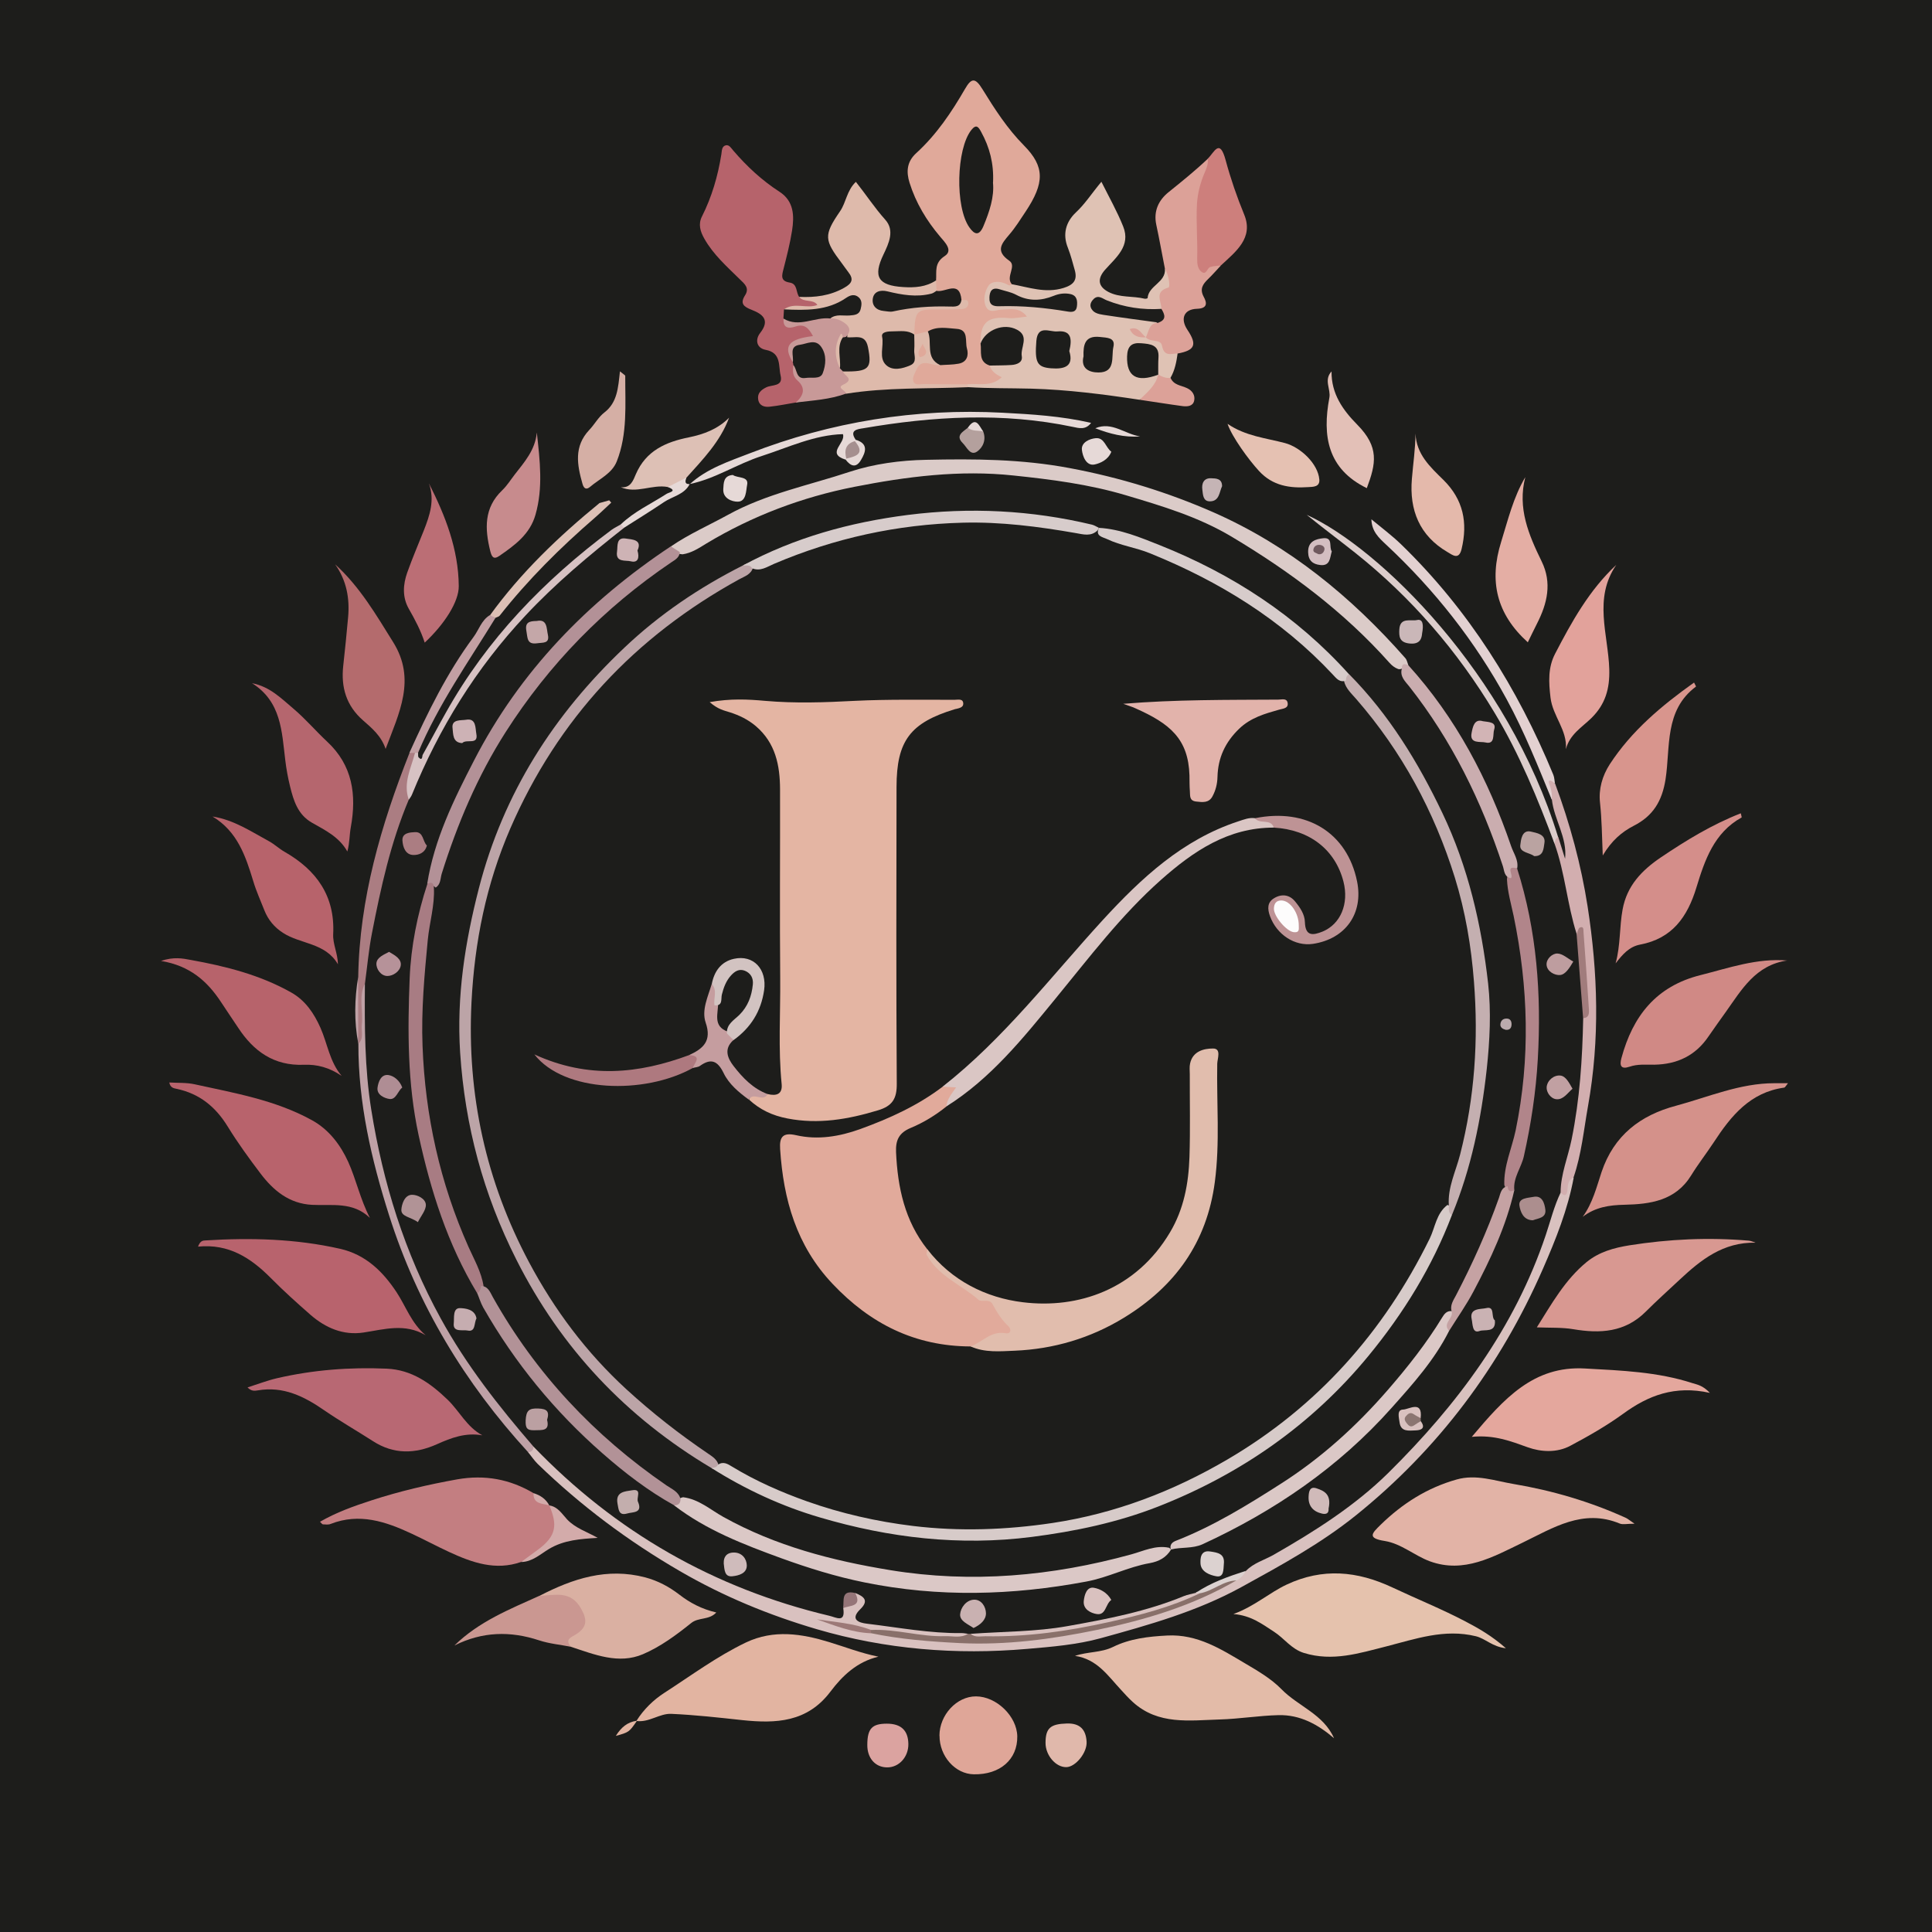 <svg width="24" height="24" viewBox="0 0 24 24" fill="none" xmlns="http://www.w3.org/2000/svg">
<rect x="0" y="0" width="24" height="24" fill="#333333" stroke="none"/>
<g clip-path="url(#clip0_4_188)">
<rect width="24" height="24" fill="white"/>
<path d="M24 0H0V24H24V0Z" fill="#1D1D1B"/>
<path d="M11.628 3.482C11.637 3.374 11.602 3.268 11.735 3.181C11.844 3.111 11.736 3.008 11.678 2.939C11.509 2.739 11.377 2.52 11.299 2.271C11.256 2.134 11.264 2.009 11.383 1.901C11.633 1.673 11.82 1.395 11.988 1.104C12.066 0.969 12.114 0.96 12.205 1.109C12.356 1.354 12.513 1.598 12.72 1.807C12.98 2.07 12.978 2.272 12.739 2.631C12.675 2.727 12.613 2.827 12.538 2.914C12.443 3.026 12.361 3.117 12.538 3.239C12.633 3.305 12.491 3.436 12.567 3.528C12.546 3.637 12.475 3.555 12.433 3.555C12.329 3.555 12.303 3.608 12.296 3.699C12.286 3.815 12.359 3.803 12.433 3.798C12.524 3.791 12.615 3.784 12.7 3.826C12.741 3.846 12.782 3.873 12.771 3.928C12.762 3.976 12.718 3.98 12.68 3.984C12.629 3.991 12.578 3.995 12.525 3.992C12.3 3.982 12.245 4.033 12.228 4.263C12.226 4.365 12.249 4.458 12.33 4.528C12.354 4.55 12.374 4.574 12.397 4.595C12.434 4.629 12.484 4.661 12.455 4.72C12.431 4.77 12.377 4.785 12.327 4.788C12.22 4.795 12.112 4.79 12.005 4.791C11.819 4.791 11.634 4.791 11.448 4.791C11.305 4.791 11.273 4.731 11.337 4.603C11.407 4.463 11.513 4.438 11.65 4.482C11.708 4.482 11.767 4.491 11.824 4.48C11.911 4.464 11.971 4.421 11.96 4.325C11.951 4.233 11.935 4.14 11.815 4.128C11.723 4.118 11.634 4.124 11.546 4.156C11.49 4.175 11.434 4.196 11.374 4.171C11.357 4.161 11.344 4.147 11.335 4.129C11.305 3.884 11.373 3.801 11.613 3.791C11.702 3.788 11.79 3.793 11.879 3.787C11.914 3.785 11.941 3.775 11.92 3.73C11.885 3.671 11.839 3.636 11.767 3.643C11.711 3.647 11.652 3.653 11.614 3.595C11.6 3.554 11.614 3.518 11.629 3.482H11.628Z" fill="#E0A99A"/>
<path d="M12.023 4.773C12.162 4.76 12.312 4.81 12.444 4.686C12.377 4.654 12.315 4.615 12.294 4.54C12.336 4.489 12.397 4.495 12.453 4.49C12.541 4.482 12.642 4.491 12.646 4.358C12.648 4.284 12.685 4.193 12.594 4.152C12.493 4.108 12.384 4.096 12.287 4.174C12.25 4.204 12.248 4.274 12.18 4.269C12.176 4.005 12.269 3.925 12.537 3.952C12.603 3.958 12.672 3.941 12.757 3.933C12.665 3.812 12.55 3.843 12.448 3.846C12.374 3.847 12.288 3.901 12.245 3.803C12.209 3.719 12.236 3.615 12.279 3.55C12.319 3.489 12.422 3.49 12.501 3.528C12.524 3.539 12.543 3.56 12.566 3.53C12.779 3.568 12.986 3.647 13.212 3.577C13.337 3.538 13.386 3.479 13.351 3.355C13.325 3.262 13.301 3.169 13.266 3.079C13.196 2.907 13.242 2.755 13.365 2.639C13.479 2.533 13.56 2.404 13.682 2.258C13.778 2.45 13.878 2.627 13.952 2.812C14.051 3.056 13.861 3.2 13.726 3.353C13.631 3.462 13.638 3.557 13.768 3.626C13.911 3.701 14.071 3.674 14.221 3.711C14.232 3.713 14.256 3.707 14.256 3.703C14.267 3.546 14.485 3.51 14.471 3.338C14.589 3.386 14.591 3.542 14.553 3.568C14.439 3.647 14.481 3.774 14.421 3.861C14.155 3.942 13.908 3.819 13.65 3.793C13.878 3.92 14.151 3.871 14.381 3.981C14.353 4.059 14.288 4.116 14.263 4.195C14.206 4.172 14.139 4.168 14.083 4.084C14.124 4.163 14.177 4.166 14.223 4.182C14.406 4.158 14.492 4.322 14.629 4.39C14.614 4.496 14.595 4.6 14.54 4.694C14.473 4.748 14.428 4.71 14.386 4.659C14.328 4.604 14.342 4.53 14.336 4.462C14.327 4.369 14.28 4.323 14.188 4.323C14.104 4.323 14.058 4.364 14.053 4.45C14.048 4.543 14.075 4.611 14.177 4.633C14.246 4.647 14.318 4.621 14.384 4.654C14.402 4.673 14.416 4.697 14.409 4.722C14.4 4.762 14.204 4.947 14.155 4.966C13.71 4.898 13.265 4.841 12.813 4.828C12.549 4.821 12.284 4.826 12.02 4.809C12.008 4.801 12.004 4.793 12.008 4.785C12.012 4.777 12.017 4.773 12.021 4.773H12.023Z" fill="#DFC2B4"/>
<path d="M6.626 17.969C7.646 19.03 8.871 19.732 10.303 20.072C10.386 20.091 10.505 20.167 10.475 19.977C10.518 19.91 10.603 19.875 10.625 19.789C10.729 19.831 10.8 19.881 10.686 19.991C10.554 20.12 10.673 20.159 10.768 20.17C11.161 20.217 11.551 20.292 11.95 20.287C11.976 20.287 12 20.293 12.026 20.296C12.002 20.4 11.915 20.367 11.852 20.369C11.522 20.375 11.199 20.305 10.872 20.273C10.671 20.232 10.468 20.202 10.356 20.168C10.467 20.197 10.666 20.243 10.867 20.274C11.339 20.342 11.811 20.384 12.289 20.36C13.342 20.307 14.352 20.092 15.303 19.626C15.364 19.594 15.425 19.562 15.476 19.516C15.572 19.415 15.706 19.38 15.822 19.314C16.331 19.023 16.83 18.707 17.246 18.297C18.102 17.451 18.815 16.499 19.203 15.339C19.262 15.163 19.306 14.982 19.387 14.814C19.482 14.788 19.4 14.607 19.549 14.629C19.476 15.024 19.328 15.393 19.168 15.759C18.639 16.97 17.868 18.001 16.839 18.828C16.404 19.177 15.913 19.445 15.422 19.715C14.869 20.019 14.273 20.185 13.675 20.35C13.381 20.431 13.068 20.457 12.762 20.483C11.876 20.56 10.999 20.489 10.145 20.238C9.554 20.064 8.988 19.832 8.446 19.517C7.8 19.142 7.214 18.703 6.681 18.187C6.636 18.143 6.6 18.088 6.56 18.04C6.575 18.01 6.599 17.988 6.627 17.971L6.626 17.969Z" fill="#D9C1BF"/>
<path d="M9.887 5C9.779 5.018 9.671 5.04 9.563 5.052C9.496 5.06 9.43 5.041 9.418 4.96C9.407 4.885 9.454 4.844 9.518 4.812C9.588 4.776 9.731 4.806 9.697 4.665C9.668 4.547 9.709 4.383 9.512 4.346C9.399 4.325 9.376 4.221 9.444 4.135C9.571 3.972 9.469 3.9 9.338 3.849C9.24 3.811 9.189 3.772 9.255 3.669C9.314 3.578 9.249 3.526 9.193 3.472C9.033 3.314 8.862 3.165 8.749 2.964C8.699 2.876 8.671 2.785 8.72 2.689C8.843 2.445 8.918 2.186 8.961 1.917C8.968 1.875 8.964 1.817 9.017 1.805C9.058 1.796 9.082 1.839 9.107 1.868C9.276 2.065 9.463 2.24 9.683 2.382C9.864 2.499 9.868 2.682 9.839 2.866C9.814 3.025 9.774 3.181 9.734 3.338C9.713 3.419 9.69 3.491 9.809 3.51C9.912 3.526 9.884 3.635 9.93 3.691C9.981 3.725 10.044 3.697 10.098 3.72C10.136 3.737 10.201 3.728 10.195 3.788C10.189 3.84 10.131 3.842 10.087 3.851C10 3.868 9.907 3.838 9.823 3.878C9.798 3.901 9.787 3.93 9.791 3.964C9.824 4.06 9.901 3.994 9.956 4.007C10.037 4.026 10.107 4.068 10.12 4.149C10.135 4.244 10.041 4.23 9.985 4.244C9.828 4.282 9.815 4.376 9.88 4.503C9.888 4.522 9.892 4.54 9.896 4.558C9.9 4.626 9.945 4.674 9.974 4.731C10.03 4.843 10.049 4.954 9.888 5.003L9.887 5Z" fill="#B6636B"/>
<path d="M20.306 18.928C20.209 18.928 20.158 18.942 20.121 18.926C19.665 18.738 19.295 18.979 18.915 19.163C18.549 19.339 18.186 19.55 17.762 19.395C17.572 19.325 17.407 19.176 17.204 19.143C16.977 19.108 17.044 19.046 17.152 18.94C17.422 18.677 17.729 18.482 18.094 18.379C18.336 18.31 18.567 18.395 18.798 18.434C19.281 18.515 19.751 18.653 20.198 18.856C20.22 18.866 20.238 18.883 20.306 18.929V18.928Z" fill="#E2B3A6"/>
<path d="M7.907 21.376C7.996 21.234 8.119 21.115 8.253 21.029C8.586 20.814 8.905 20.577 9.265 20.404C9.614 20.238 9.963 20.296 10.298 20.398C10.498 20.459 10.695 20.536 10.912 20.58C10.648 20.642 10.465 20.816 10.316 21.014C10.028 21.396 9.639 21.412 9.221 21.368C8.927 21.336 8.632 21.303 8.338 21.29C8.194 21.284 8.063 21.399 7.909 21.379L7.907 21.376V21.376Z" fill="#E2B4A1"/>
<path d="M16.572 21.593C16.372 21.421 16.15 21.3 15.883 21.306C15.639 21.312 15.396 21.353 15.151 21.36C14.777 21.371 14.388 21.431 14.072 21.143C14.02 21.096 13.973 21.044 13.925 20.991C13.764 20.819 13.63 20.61 13.354 20.57C13.512 20.516 13.677 20.532 13.826 20.459C14.035 20.356 14.265 20.329 14.501 20.317C14.876 20.298 15.171 20.488 15.465 20.662C15.622 20.755 15.79 20.852 15.918 20.983C16.126 21.197 16.439 21.292 16.572 21.593V21.593Z" fill="#E3BBA8"/>
<path d="M15.322 20.05C15.584 19.955 15.765 19.787 15.984 19.684C16.43 19.475 16.86 19.514 17.299 19.721C17.6 19.863 17.909 19.987 18.204 20.142C18.37 20.229 18.53 20.32 18.707 20.475C18.538 20.457 18.453 20.355 18.334 20.326C17.943 20.23 17.583 20.36 17.218 20.453C16.882 20.538 16.554 20.643 16.199 20.534C16.04 20.485 15.954 20.352 15.826 20.27C15.68 20.176 15.543 20.068 15.322 20.05Z" fill="#E5C2AD"/>
<path d="M6.474 19.403C6.156 19.515 5.865 19.411 5.581 19.28C5.423 19.207 5.269 19.124 5.112 19.051C4.791 18.901 4.464 18.791 4.107 18.931C4.079 18.943 4.044 18.937 4.012 18.936C4.003 18.936 3.995 18.923 3.975 18.904C4.18 18.786 4.394 18.71 4.612 18.639C4.962 18.525 5.317 18.442 5.68 18.377C6.022 18.317 6.333 18.374 6.627 18.548C6.669 18.63 6.759 18.649 6.823 18.7C6.976 18.88 6.951 19.088 6.766 19.225C6.674 19.293 6.582 19.361 6.473 19.403H6.474Z" fill="#C37E81"/>
<path d="M2.102 13.447C2.212 13.454 2.319 13.447 2.421 13.47C2.918 13.579 3.423 13.666 3.876 13.916C4.086 14.032 4.229 14.221 4.326 14.434C4.425 14.654 4.474 14.895 4.595 15.129C4.381 14.923 4.121 14.98 3.876 14.967C3.593 14.952 3.397 14.79 3.237 14.579C3.093 14.389 2.952 14.195 2.828 13.993C2.677 13.748 2.477 13.585 2.194 13.526C2.162 13.519 2.116 13.515 2.103 13.447H2.102Z" fill="#B8636C"/>
<path d="M5.992 17.83C5.782 17.793 5.603 17.862 5.427 17.941C5.156 18.062 4.892 18.069 4.634 17.903C4.433 17.774 4.226 17.655 4.029 17.52C3.778 17.346 3.519 17.217 3.201 17.272C3.166 17.277 3.125 17.286 3.075 17.235C3.204 17.194 3.32 17.149 3.44 17.121C3.889 17.017 4.345 16.982 4.804 17.002C5.115 17.016 5.346 17.181 5.561 17.388C5.708 17.53 5.798 17.726 5.992 17.83Z" fill="#B86873"/>
<path d="M19.662 15.114C19.785 14.944 19.833 14.747 19.895 14.56C20.048 14.104 20.378 13.853 20.82 13.736C21.224 13.627 21.613 13.456 22.042 13.456C22.092 13.456 22.143 13.456 22.211 13.456C22.187 13.485 22.176 13.509 22.163 13.511C21.742 13.569 21.504 13.861 21.291 14.187C21.199 14.327 21.095 14.46 21.007 14.603C20.813 14.916 20.501 14.959 20.179 14.966C19.992 14.97 19.819 14.995 19.662 15.115V15.114Z" fill="#D4918A"/>
<path d="M2.46 15.486C2.486 15.414 2.52 15.41 2.552 15.409C3.114 15.374 3.673 15.388 4.225 15.513C4.543 15.585 4.756 15.795 4.926 16.052C5.042 16.227 5.108 16.435 5.288 16.587C5.029 16.434 4.774 16.514 4.516 16.553C4.265 16.591 4.046 16.497 3.858 16.334C3.688 16.185 3.52 16.034 3.362 15.874C3.116 15.627 2.843 15.448 2.461 15.486L2.46 15.486Z" fill="#B8636D"/>
<path d="M9.739 3.844C9.867 3.748 10.02 3.841 10.154 3.788C10.1 3.71 9.985 3.763 9.927 3.688C10.124 3.697 10.31 3.675 10.487 3.575C10.586 3.52 10.607 3.468 10.538 3.38C10.51 3.345 10.486 3.307 10.458 3.271C10.239 2.981 10.229 2.925 10.435 2.625C10.512 2.514 10.518 2.367 10.632 2.259C10.759 2.419 10.865 2.582 10.996 2.728C11.117 2.862 11.042 3.021 10.975 3.161C10.842 3.437 10.908 3.547 11.22 3.566C11.364 3.575 11.503 3.566 11.628 3.483C11.63 3.527 11.632 3.57 11.633 3.613C11.556 3.755 11.418 3.719 11.297 3.719C11.208 3.719 11.12 3.69 11.031 3.683C10.987 3.679 10.928 3.672 10.927 3.734C10.925 3.788 10.979 3.799 11.024 3.808C11.05 3.814 11.075 3.814 11.101 3.809C11.38 3.758 11.663 3.76 11.943 3.727C11.973 3.73 12.019 3.714 12.027 3.751C12.039 3.802 12.003 3.836 11.951 3.839C11.861 3.844 11.771 3.843 11.681 3.843C11.375 3.843 11.369 3.848 11.357 4.156C11.321 4.175 11.283 4.169 11.244 4.168C11.02 4.165 11.022 4.165 11.02 4.384C11.019 4.45 10.999 4.514 11.101 4.516C11.197 4.518 11.284 4.513 11.307 4.395C11.323 4.316 11.293 4.226 11.357 4.157C11.413 4.144 11.469 4.131 11.525 4.118C11.637 4.235 11.596 4.408 11.678 4.536C11.578 4.553 11.45 4.433 11.381 4.599C11.362 4.645 11.327 4.692 11.348 4.741C11.369 4.791 11.426 4.771 11.468 4.771C11.653 4.774 11.838 4.773 12.023 4.774C12.023 4.786 12.023 4.798 12.023 4.81C11.518 4.832 11.011 4.81 10.51 4.891C10.472 4.86 10.369 4.805 10.429 4.787C10.591 4.741 10.425 4.655 10.472 4.607C10.503 4.581 10.541 4.575 10.58 4.571C10.671 4.562 10.747 4.538 10.743 4.423C10.739 4.324 10.71 4.245 10.593 4.236C10.567 4.234 10.542 4.225 10.52 4.212C10.563 4.032 10.357 4.045 10.308 3.936C10.357 3.854 10.441 3.88 10.514 3.865C10.562 3.856 10.635 3.857 10.618 3.788C10.601 3.715 10.532 3.749 10.491 3.77C10.312 3.865 10.123 3.908 9.919 3.892C9.856 3.888 9.791 3.892 9.739 3.844L9.739 3.844Z" fill="#DEBAAB"/>
<path d="M21.241 17.303C20.803 17.206 20.474 17.336 20.164 17.562C19.957 17.712 19.733 17.84 19.507 17.96C19.341 18.049 19.144 18.038 18.979 17.979C18.767 17.903 18.562 17.822 18.283 17.849C18.681 17.378 19.048 16.963 19.69 17C20.14 17.025 20.591 17.041 21.025 17.182C21.084 17.201 21.15 17.208 21.241 17.303Z" fill="#E4A79D"/>
<path d="M21.809 15.437C21.405 15.429 21.129 15.65 20.865 15.897C20.724 16.029 20.58 16.158 20.443 16.295C20.186 16.551 19.878 16.568 19.545 16.512C19.404 16.488 19.256 16.496 19.091 16.489C19.278 16.192 19.441 15.899 19.708 15.679C19.866 15.55 20.05 15.501 20.24 15.47C20.732 15.392 21.227 15.369 21.724 15.412C21.753 15.414 21.781 15.429 21.809 15.437Z" fill="#D89891"/>
<path d="M8.334 6.788C8.558 6.634 8.808 6.525 9.044 6.395C9.519 6.133 10.048 6.029 10.555 5.861C10.855 5.762 11.185 5.718 11.504 5.712C12.1 5.699 12.691 5.702 13.289 5.815C13.913 5.932 14.51 6.116 15.08 6.367C16.011 6.778 16.787 7.413 17.458 8.176C17.478 8.199 17.483 8.234 17.495 8.264C17.448 8.267 17.423 8.325 17.369 8.311C17.325 8.295 17.29 8.267 17.259 8.232C16.695 7.599 16.026 7.101 15.3 6.667C14.886 6.42 14.436 6.286 13.982 6.151C13.528 6.016 13.061 5.956 12.592 5.907C11.922 5.835 11.263 5.92 10.611 6.048C9.963 6.176 9.346 6.408 8.776 6.751C8.683 6.808 8.591 6.87 8.479 6.886C8.411 6.881 8.358 6.855 8.334 6.787V6.788Z" fill="#DBCBC8"/>
<path d="M6.702 19.824C7.116 19.61 7.54 19.47 8.016 19.595C8.174 19.637 8.315 19.713 8.439 19.809C8.574 19.913 8.717 19.988 8.898 20.031C8.807 20.129 8.678 20.087 8.585 20.163C8.401 20.311 8.203 20.457 7.987 20.549C7.685 20.678 7.385 20.553 7.092 20.457C7.028 20.417 6.972 20.381 7.066 20.309C7.151 20.244 7.265 20.184 7.189 20.046C7.119 19.92 7.025 19.829 6.861 19.863C6.805 19.875 6.744 19.879 6.7 19.826L6.702 19.824Z" fill="#DAB0A2"/>
<path d="M4.242 13.364C4.094 13.262 3.937 13.22 3.775 13.227C3.403 13.242 3.151 13.06 2.958 12.766C2.887 12.658 2.813 12.552 2.743 12.444C2.575 12.19 2.361 11.997 2 11.937C2.161 11.883 2.27 11.906 2.371 11.925C2.804 12.003 3.229 12.11 3.616 12.328C3.793 12.427 3.901 12.588 3.981 12.768C4.068 12.964 4.094 13.187 4.243 13.364H4.242Z" fill="#B7636B"/>
<path d="M22.204 11.931C21.807 11.988 21.635 12.295 21.437 12.573C21.366 12.673 21.294 12.772 21.225 12.873C21.063 13.113 20.836 13.221 20.551 13.226C20.448 13.227 20.344 13.216 20.243 13.251C20.137 13.287 20.116 13.239 20.142 13.144C20.283 12.623 20.572 12.251 21.125 12.113C21.479 12.024 21.825 11.9 22.203 11.932L22.204 11.931Z" fill="#D08985"/>
<path d="M2.64 10.143C2.908 10.185 3.121 10.331 3.343 10.451C3.411 10.488 3.468 10.544 3.536 10.582C3.932 10.809 4.163 11.131 4.139 11.604C4.133 11.729 4.195 11.838 4.198 11.979C4.042 11.709 3.734 11.731 3.515 11.588C3.409 11.52 3.331 11.427 3.284 11.308C3.237 11.188 3.183 11.07 3.146 10.946C3.051 10.634 2.949 10.328 2.64 10.143H2.64Z" fill="#B7636B"/>
<path d="M4.791 9.305C4.735 9.139 4.619 9.045 4.51 8.949C4.301 8.766 4.234 8.537 4.264 8.269C4.286 8.071 4.306 7.871 4.324 7.671C4.346 7.435 4.306 7.212 4.163 7.01C4.469 7.288 4.671 7.635 4.884 7.977C5.173 8.44 4.958 8.856 4.79 9.304L4.791 9.305Z" fill="#B46B6D"/>
<path d="M14.629 4.39C14.548 4.394 14.461 4.434 14.435 4.295C14.419 4.205 14.287 4.257 14.234 4.19C14.273 4.118 14.271 4.01 14.391 4.008C14.407 3.952 14.396 3.891 14.427 3.839C14.429 3.743 14.334 3.622 14.515 3.572C14.539 3.566 14.52 3.414 14.471 3.338C14.435 3.157 14.403 2.974 14.364 2.793C14.327 2.622 14.393 2.485 14.519 2.385C14.684 2.252 14.849 2.119 15.003 1.973C15.062 2.017 15.049 2.073 15.026 2.129C14.886 2.485 14.926 2.856 14.933 3.225C14.935 3.289 14.967 3.301 15.023 3.279C15.073 3.26 15.123 3.254 15.165 3.3C15.112 3.356 15.062 3.414 15.006 3.468C14.941 3.531 14.901 3.59 14.953 3.687C14.993 3.76 15.005 3.832 14.869 3.836C14.706 3.841 14.659 3.96 14.751 4.098C14.874 4.282 14.845 4.352 14.628 4.392L14.629 4.39Z" fill="#DCA198"/>
<path d="M4.315 10.578C4.213 10.395 4.038 10.313 3.872 10.218C3.699 10.118 3.646 9.944 3.603 9.768C3.577 9.662 3.557 9.554 3.544 9.445C3.5 9.088 3.496 8.717 3.131 8.487C3.354 8.53 3.496 8.678 3.648 8.806C3.795 8.931 3.921 9.079 4.062 9.211C4.381 9.506 4.431 9.875 4.358 10.275C4.34 10.371 4.345 10.467 4.315 10.577V10.578Z" fill="#B5666E"/>
<path d="M20.07 11.966C20.132 11.741 20.116 11.514 20.157 11.295C20.211 11.004 20.392 10.813 20.633 10.65C20.948 10.438 21.267 10.243 21.625 10.103C21.631 10.134 21.638 10.153 21.635 10.155C21.292 10.344 21.177 10.686 21.074 11.023C20.962 11.392 20.772 11.659 20.374 11.734C20.238 11.76 20.155 11.857 20.07 11.967V11.966Z" fill="#D48E8A"/>
<path d="M19.91 10.627C19.9 10.381 19.898 10.176 19.876 9.972C19.857 9.804 19.904 9.638 19.997 9.494C20.269 9.077 20.641 8.766 21.044 8.479C21.06 8.51 21.07 8.527 21.068 8.529C20.673 8.823 20.752 9.281 20.69 9.681C20.647 9.953 20.534 10.136 20.297 10.257C20.145 10.335 20.02 10.443 19.91 10.627Z" fill="#D8958D"/>
<path d="M20.078 7.017C19.791 7.434 19.978 7.882 19.991 8.313C19.998 8.557 19.942 8.75 19.768 8.921C19.651 9.035 19.498 9.124 19.452 9.307C19.471 9.068 19.288 8.896 19.261 8.666C19.238 8.473 19.229 8.293 19.317 8.123C19.524 7.724 19.741 7.332 20.078 7.017Z" fill="#E2A29B"/>
<path d="M14.548 19.248C14.487 19.349 14.397 19.397 14.282 19.418C14.011 19.465 13.766 19.597 13.493 19.647C12.574 19.819 11.66 19.845 10.738 19.657C10.382 19.585 10.04 19.478 9.703 19.356C9.238 19.186 8.774 19.008 8.375 18.701C8.395 18.648 8.429 18.61 8.486 18.599C8.68 18.623 8.826 18.755 8.986 18.844C9.635 19.205 10.338 19.387 11.06 19.505C12.07 19.67 13.068 19.58 14.053 19.309C14.206 19.267 14.355 19.191 14.524 19.227C14.531 19.234 14.54 19.242 14.548 19.249V19.248Z" fill="#DBC8C6"/>
<path d="M18.979 7.979C18.59 7.627 18.495 7.22 18.648 6.731C18.733 6.458 18.798 6.18 18.948 5.927C18.848 6.312 18.99 6.644 19.151 6.974C19.282 7.241 19.221 7.497 19.093 7.747C19.055 7.821 19.02 7.896 18.979 7.979V7.979Z" fill="#E4AEA4"/>
<path d="M5.276 7.983C5.227 7.832 5.155 7.697 5.078 7.562C4.996 7.418 5.006 7.261 5.059 7.112C5.122 6.935 5.196 6.763 5.265 6.589C5.339 6.401 5.403 6.212 5.328 6.004C5.533 6.408 5.695 6.823 5.699 7.28C5.701 7.475 5.521 7.754 5.276 7.983V7.983Z" fill="#BB6E75"/>
<path d="M11.67 21.561C11.671 21.303 11.884 21.073 12.123 21.073C12.378 21.073 12.633 21.32 12.637 21.57C12.641 21.855 12.424 22.047 12.098 22.041C11.866 22.038 11.67 21.817 11.671 21.561L11.67 21.561Z" fill="#DFA698"/>
<path d="M19.547 14.627C19.476 14.66 19.476 14.723 19.471 14.789C19.464 14.856 19.431 14.864 19.386 14.812C19.388 14.585 19.478 14.374 19.523 14.155C19.625 13.655 19.657 13.153 19.667 12.648C19.764 12.536 19.683 12.414 19.679 12.3C19.668 12.066 19.688 11.825 19.586 11.603C19.468 11.235 19.442 10.845 19.311 10.48C19.299 10.438 19.282 10.392 19.357 10.397C19.385 10.488 19.414 10.578 19.442 10.668C19.471 10.403 19.306 10.183 19.278 9.933C19.254 9.869 19.248 9.802 19.225 9.739C19.215 9.713 19.214 9.672 19.254 9.665C19.308 9.655 19.29 9.72 19.319 9.737C19.503 10.232 19.641 10.742 19.722 11.261C19.85 12.085 19.875 12.912 19.727 13.74C19.674 14.037 19.646 14.339 19.547 14.627V14.627Z" fill="#D2AEAF"/>
<path d="M15.165 3.298C15.121 3.304 15.076 3.303 15.034 3.317C14.993 3.329 14.986 3.43 14.919 3.371C14.878 3.334 14.871 3.278 14.872 3.214C14.878 2.988 14.857 2.763 14.869 2.538C14.876 2.406 14.911 2.27 14.963 2.149C14.99 2.087 15.011 2.036 15.003 1.971C15.084 1.895 15.15 1.708 15.226 1.992C15.287 2.218 15.365 2.445 15.456 2.666C15.576 2.958 15.349 3.127 15.165 3.299V3.298Z" fill="#CD7F7C"/>
<path d="M8.334 6.788L8.445 6.858C8.441 6.927 8.385 6.955 8.337 6.987C7.507 7.548 6.82 8.251 6.281 9.095C5.932 9.641 5.681 10.236 5.487 10.854C5.469 10.914 5.476 10.986 5.412 11.026C5.382 10.999 5.347 10.984 5.307 10.979C5.394 10.428 5.636 9.936 5.888 9.448C6.459 8.339 7.3 7.474 8.333 6.787L8.334 6.788Z" fill="#B39197"/>
<path d="M5.308 10.98C5.358 10.953 5.387 10.966 5.39 11.026C5.402 11.246 5.335 11.459 5.314 11.676C5.272 12.114 5.232 12.552 5.249 12.992C5.281 13.86 5.466 14.695 5.82 15.49C5.891 15.649 5.98 15.801 6.007 15.977C5.998 16.022 5.994 16.072 5.928 16.065C5.56 15.457 5.35 14.791 5.2 14.101C5.061 13.458 5.063 12.805 5.089 12.154C5.105 11.757 5.184 11.362 5.309 10.98H5.308Z" fill="#A87C83"/>
<path d="M18.001 16.533C17.82 16.894 17.552 17.192 17.288 17.488C16.632 18.225 15.833 18.771 14.939 19.183C14.813 19.24 14.677 19.216 14.548 19.248L14.542 19.24C14.53 19.184 14.567 19.155 14.61 19.139C15.073 18.958 15.493 18.699 15.909 18.433C16.413 18.112 16.851 17.715 17.242 17.264C17.488 16.98 17.719 16.688 17.914 16.368C17.941 16.323 17.972 16.281 18.034 16.287C18.125 16.382 17.961 16.443 18.001 16.532V16.533Z" fill="#DBC8C6"/>
<path d="M6.702 19.824C6.892 19.817 7.089 19.752 7.219 19.984C7.3 20.128 7.29 20.214 7.158 20.301C7.106 20.335 7.007 20.361 7.093 20.457C6.961 20.431 6.825 20.419 6.697 20.377C6.339 20.259 5.992 20.267 5.645 20.441C5.949 20.143 6.33 19.991 6.702 19.823V19.824Z" fill="#CA9791"/>
<path d="M6.626 17.969C6.627 18.015 6.606 18.039 6.559 18.038C5.774 17.181 5.187 16.21 4.834 15.099C4.613 14.403 4.45 13.7 4.452 12.965C4.46 12.773 4.45 12.581 4.458 12.389C4.46 12.328 4.424 12.239 4.533 12.223C4.529 12.745 4.529 13.269 4.612 13.785C4.757 14.694 5.027 15.562 5.473 16.375C5.792 16.957 6.196 17.471 6.627 17.97L6.626 17.969Z" fill="#BFA1A6"/>
<path d="M6.669 5.376C6.707 5.721 6.748 6.059 6.652 6.394C6.583 6.637 6.396 6.772 6.204 6.905C6.129 6.957 6.108 6.915 6.09 6.845C6.022 6.57 6.01 6.309 6.238 6.091C6.298 6.034 6.343 5.961 6.394 5.895C6.515 5.74 6.648 5.59 6.668 5.377L6.669 5.376Z" fill="#C78B8D"/>
<path d="M17.584 5.386C17.594 5.644 17.768 5.802 17.929 5.96C18.179 6.206 18.235 6.493 18.156 6.822C18.122 6.96 18.044 6.895 17.983 6.859C17.633 6.655 17.506 6.336 17.539 5.948C17.554 5.763 17.582 5.579 17.584 5.386V5.386Z" fill="#E4B9AB"/>
<path d="M19.318 9.737C19.304 9.725 19.292 9.712 19.276 9.703C19.233 9.681 19.237 9.716 19.244 9.735C19.268 9.799 19.284 9.864 19.276 9.933C19.104 9.513 18.935 9.089 18.718 8.69C18.324 7.965 17.819 7.325 17.216 6.763C17.13 6.682 17.04 6.602 17.036 6.451C17.16 6.554 17.289 6.65 17.405 6.762C18.245 7.577 18.852 8.547 19.296 9.625C19.31 9.659 19.31 9.7 19.317 9.737H19.318Z" fill="#E3D1D1"/>
<path d="M18.846 10.788C19.092 11.56 19.149 12.354 19.103 13.159C19.08 13.565 19.019 13.965 18.93 14.363C18.898 14.506 18.796 14.628 18.811 14.783C18.705 14.889 18.713 14.772 18.687 14.72C18.679 14.483 18.78 14.268 18.828 14.042C19.012 13.151 18.986 12.264 18.803 11.378C18.771 11.227 18.727 11.078 18.72 10.922C18.74 10.745 18.751 10.734 18.845 10.788H18.846Z" fill="#B1858A"/>
<path d="M4.532 12.222C4.45 12.386 4.516 12.56 4.494 12.729C4.484 12.808 4.525 12.897 4.452 12.965V12.962C4.426 12.688 4.429 12.412 4.45 12.137C4.465 11.165 4.733 10.25 5.086 9.355C5.112 9.329 5.138 9.328 5.165 9.353C5.18 9.553 5.083 9.737 5.078 9.934C4.853 10.466 4.731 11.026 4.621 11.59C4.58 11.799 4.562 12.011 4.533 12.222L4.532 12.222Z" fill="#AB7D82"/>
<path d="M8.296 6.05C8.101 6.013 7.907 6.137 7.711 6.052C7.833 6.067 7.867 5.966 7.899 5.89C8.025 5.598 8.272 5.49 8.557 5.433C8.743 5.395 8.916 5.331 9.057 5.189C8.947 5.486 8.732 5.706 8.527 5.934C8.477 6.025 8.392 6.047 8.298 6.051L8.296 6.05Z" fill="#DDC0B5"/>
<path d="M5.928 16.064C5.965 16.045 5.97 16.009 5.977 15.974C6.065 15.979 6.088 16.052 6.122 16.113C6.655 17.063 7.382 17.836 8.279 18.452C8.346 18.498 8.43 18.53 8.454 18.622C8.454 18.674 8.427 18.7 8.376 18.7C8.054 18.522 7.763 18.298 7.488 18.057C6.892 17.536 6.395 16.93 6.002 16.241C5.971 16.185 5.953 16.123 5.928 16.064V16.064Z" fill="#B29297"/>
<path d="M7.701 4.613C7.749 4.653 7.767 4.661 7.767 4.669C7.766 5.027 7.797 5.389 7.662 5.731C7.602 5.883 7.447 5.948 7.33 6.048C7.286 6.085 7.254 6.074 7.236 6.011C7.169 5.775 7.127 5.546 7.32 5.341C7.386 5.272 7.434 5.18 7.509 5.123C7.668 5 7.679 4.819 7.701 4.614V4.613Z" fill="#D5AFA5"/>
<path d="M8.569 6.014C8.784 5.819 9.056 5.731 9.317 5.63C10.326 5.239 11.375 5.07 12.453 5.127C12.815 5.146 13.182 5.168 13.554 5.253C13.486 5.345 13.401 5.318 13.328 5.303C12.458 5.12 11.589 5.171 10.723 5.32C10.655 5.331 10.545 5.341 10.63 5.463C10.629 5.472 10.627 5.48 10.626 5.489C10.595 5.549 10.558 5.606 10.539 5.673C10.531 5.689 10.519 5.701 10.504 5.71C10.255 5.631 10.511 5.505 10.471 5.393C10.115 5.403 9.795 5.557 9.462 5.665C9.157 5.763 8.886 5.947 8.568 6.013H8.569V6.014Z" fill="#E6D9D7"/>
<path d="M15.249 5.265C15.474 5.419 15.726 5.441 15.963 5.504C16.159 5.557 16.372 5.762 16.389 5.955C16.398 6.052 16.309 6.047 16.253 6.051C16.023 6.067 15.81 6.036 15.64 5.851C15.51 5.71 15.304 5.427 15.249 5.265Z" fill="#E5C1B2"/>
<path d="M16.541 4.614C16.537 4.891 16.681 5.094 16.861 5.276C17.135 5.554 17.094 5.758 16.979 6.064C16.492 5.826 16.424 5.417 16.514 4.94C16.534 4.835 16.441 4.72 16.541 4.614Z" fill="#E3C0B7"/>
<path d="M19.356 10.398C19.321 10.415 19.317 10.449 19.311 10.481C19.102 9.921 18.876 9.369 18.566 8.854C18.107 8.089 17.534 7.424 16.837 6.869C16.637 6.71 16.431 6.557 16.232 6.395C17.136 6.806 18.731 8.365 19.355 10.397L19.356 10.398Z" fill="#DCCDCB"/>
<path d="M10.472 4.614C10.481 4.667 10.626 4.708 10.474 4.779C10.389 4.819 10.505 4.848 10.51 4.889C10.309 4.964 10.096 4.974 9.887 5C9.98 4.915 10.015 4.824 9.907 4.727C9.843 4.671 9.846 4.605 9.856 4.534C9.901 4.532 9.919 4.57 9.949 4.594C10.023 4.652 10.11 4.675 10.163 4.586C10.204 4.517 10.258 4.414 10.148 4.35C10.061 4.3 9.963 4.286 9.904 4.402C9.887 4.436 9.883 4.477 9.849 4.5C9.726 4.302 9.791 4.212 10.099 4.175C10.048 4.081 9.997 4.017 9.879 4.057C9.792 4.086 9.724 4.074 9.734 3.956C9.928 3.955 10.122 3.86 10.316 3.955C10.381 3.953 10.438 3.974 10.492 4.012C10.565 4.064 10.569 4.12 10.509 4.185C10.499 4.197 10.487 4.202 10.473 4.201C10.416 4.313 10.437 4.425 10.465 4.538C10.476 4.562 10.485 4.586 10.473 4.614H10.472Z" fill="#C89998"/>
<path d="M18.846 10.788C18.69 10.744 18.809 10.878 18.768 10.909C18.684 10.893 18.688 10.816 18.669 10.759C18.403 9.951 18.035 9.198 17.506 8.527C17.456 8.464 17.387 8.404 17.414 8.306C17.413 8.237 17.45 8.244 17.495 8.264C18.087 8.918 18.488 9.682 18.772 10.512C18.802 10.601 18.866 10.684 18.847 10.787L18.846 10.788Z" fill="#CAADAF"/>
<path d="M5.078 9.934C5.005 9.727 5.106 9.544 5.155 9.354C5.168 9.338 5.181 9.338 5.194 9.352C5.196 9.372 5.19 9.398 5.201 9.409C5.25 9.46 5.244 9.388 5.25 9.378C5.348 9.204 5.44 9.027 5.538 8.854C6.049 7.939 6.762 7.204 7.597 6.582C7.633 6.556 7.675 6.537 7.713 6.514C7.752 6.504 7.762 6.521 7.753 6.556C7.322 6.895 6.904 7.244 6.528 7.646C5.915 8.3 5.455 9.044 5.118 9.87C5.109 9.893 5.093 9.913 5.079 9.934H5.078Z" fill="#D7C2C3"/>
<path d="M10.819 20.248C11.131 20.233 11.432 20.335 11.742 20.325C11.837 20.322 11.936 20.353 12.025 20.295C12.035 20.296 12.046 20.297 12.056 20.296C12.346 20.347 12.635 20.299 12.92 20.267C13.592 20.192 14.249 20.047 14.877 19.787C15.039 19.742 15.17 19.594 15.359 19.632C14.821 19.946 14.231 20.123 13.628 20.247C13.067 20.363 12.498 20.439 11.921 20.411C11.551 20.392 11.182 20.364 10.819 20.288C10.809 20.279 10.806 20.27 10.81 20.26C10.813 20.251 10.816 20.247 10.819 20.247V20.248Z" fill="#89706A"/>
<path d="M10.774 21.674C10.775 21.473 10.833 21.412 11.017 21.412C11.194 21.412 11.282 21.497 11.284 21.665C11.286 21.826 11.167 21.957 11.019 21.955C10.872 21.954 10.772 21.839 10.774 21.674Z" fill="#DBA3A0"/>
<path d="M12.988 21.652C12.988 21.465 13.051 21.416 13.251 21.41C13.415 21.404 13.489 21.485 13.498 21.634C13.508 21.771 13.361 21.95 13.247 21.952C13.116 21.955 12.988 21.806 12.988 21.652H12.988Z" fill="#E0B8AB"/>
<path d="M18.729 14.736C18.733 14.796 18.758 14.814 18.812 14.782C18.711 15.229 18.517 15.641 18.304 16.043C18.215 16.212 18.103 16.369 18.002 16.532C17.911 16.439 18.062 16.376 18.032 16.291C18.011 16.214 18.054 16.153 18.086 16.093C18.291 15.7 18.473 15.297 18.621 14.879C18.641 14.821 18.649 14.749 18.731 14.736L18.729 14.736Z" fill="#C5A2A3"/>
<path d="M7.444 6.25C7.485 6.238 7.527 6.227 7.568 6.215L7.593 6.244C7.525 6.307 7.459 6.371 7.39 6.431C6.961 6.802 6.559 7.201 6.207 7.648C6.197 7.661 6.174 7.665 6.158 7.674C6.132 7.668 6.104 7.668 6.086 7.644C6.471 7.112 6.94 6.664 7.445 6.251L7.444 6.25Z" fill="#DDC0B5"/>
<path d="M6.085 7.643C6.109 7.654 6.132 7.664 6.156 7.674C5.819 8.223 5.445 8.752 5.193 9.352C5.18 9.352 5.167 9.352 5.154 9.353C5.131 9.353 5.108 9.353 5.085 9.353C5.312 8.852 5.552 8.359 5.881 7.915C5.949 7.824 5.98 7.706 6.084 7.642L6.085 7.643Z" fill="#C29FA3"/>
<path d="M14.388 4.653C14.436 4.68 14.484 4.701 14.541 4.694C14.58 4.785 14.673 4.787 14.747 4.822C14.811 4.852 14.85 4.911 14.834 4.979C14.818 5.048 14.749 5.052 14.691 5.045C14.512 5.021 14.335 4.992 14.157 4.966C14.25 4.874 14.355 4.792 14.387 4.656V4.654L14.388 4.653Z" fill="#DCA198"/>
<path d="M6.475 19.403C6.541 19.354 6.607 19.305 6.674 19.257C6.922 19.079 6.922 18.936 6.824 18.701C6.93 18.717 6.982 18.807 7.045 18.875C7.15 18.985 7.289 19.027 7.425 19.104C7.212 19.117 7.005 19.13 6.818 19.243C6.71 19.308 6.613 19.401 6.475 19.404V19.403Z" fill="#D3ABAA"/>
<path d="M14.903 19.793C14.543 19.967 14.158 20.065 13.77 20.151C13.268 20.262 12.759 20.336 12.242 20.326C12.18 20.325 12.112 20.345 12.057 20.296C12.459 20.267 12.867 20.271 13.262 20.2C13.75 20.113 14.243 20.019 14.707 19.827C14.754 19.808 14.805 19.8 14.854 19.787C14.873 19.768 14.89 19.77 14.903 19.793Z" fill="#D9C1BF"/>
<path d="M19.586 11.604C19.599 11.576 19.605 11.53 19.626 11.522C19.677 11.501 19.669 11.554 19.671 11.579C19.695 11.897 19.717 12.216 19.738 12.536C19.741 12.588 19.741 12.643 19.666 12.648C19.639 12.3 19.612 11.952 19.585 11.604H19.586Z" fill="#A17C7C"/>
<path d="M13.805 5.612C13.766 5.714 13.666 5.755 13.598 5.77C13.492 5.792 13.448 5.664 13.44 5.59C13.428 5.496 13.536 5.449 13.614 5.443C13.72 5.435 13.734 5.558 13.805 5.611L13.805 5.612Z" fill="#E6D9D7"/>
<path d="M13.805 19.875C13.73 19.928 13.74 20.07 13.622 20.05C13.55 20.038 13.452 19.992 13.463 19.887C13.471 19.814 13.499 19.708 13.589 19.724C13.664 19.737 13.754 19.782 13.805 19.875H13.805Z" fill="#D9C1BF"/>
<path d="M7.752 6.556C7.739 6.542 7.726 6.529 7.712 6.514C7.879 6.353 8.09 6.258 8.282 6.134C8.31 6.116 8.423 6.1 8.297 6.05C8.373 6.011 8.45 5.972 8.526 5.933C8.514 5.974 8.499 6.016 8.569 6.014L8.568 6.013C8.501 6.145 8.355 6.165 8.247 6.238C8.085 6.348 7.918 6.45 7.752 6.556Z" fill="#E6D9D7"/>
<path d="M12.094 20.224C12.024 20.175 11.922 20.138 11.927 20.054C11.933 19.971 12.002 19.877 12.097 19.872C12.191 19.867 12.247 19.96 12.248 20.041C12.248 20.124 12.179 20.184 12.093 20.224H12.094Z" fill="#C9B1B1"/>
<path d="M17.666 7.868C17.661 7.925 17.645 8.011 17.503 7.993C17.384 7.978 17.378 7.907 17.383 7.818C17.393 7.662 17.527 7.72 17.604 7.702C17.676 7.686 17.686 7.762 17.666 7.868Z" fill="#CAB7B8"/>
<path d="M9.105 5.901C9.164 5.942 9.305 5.914 9.281 6.024C9.267 6.091 9.273 6.234 9.162 6.232C9.093 6.232 8.976 6.192 8.985 6.073C8.99 6.002 8.985 5.908 9.105 5.9V5.901Z" fill="#E6D9D7"/>
<path d="M15.203 19.429C15.197 19.497 15.205 19.599 15.109 19.581C15.029 19.567 14.918 19.525 14.913 19.422C14.911 19.373 14.907 19.253 15.033 19.273C15.126 19.287 15.218 19.299 15.203 19.429Z" fill="#DCD2D0"/>
<path d="M19.041 15.159C18.92 15.157 18.886 15.047 18.875 14.977C18.86 14.879 18.984 14.882 19.048 14.868C19.159 14.845 19.187 14.949 19.197 15.027C19.209 15.131 19.108 15.133 19.041 15.159Z" fill="#AC8E8E"/>
<path d="M5.191 15.182C5.103 15.117 4.979 15.115 4.986 15.025C4.99 14.966 5.022 14.845 5.116 14.842C5.184 14.84 5.286 14.89 5.29 14.964C5.294 15.032 5.229 15.105 5.191 15.182H5.191Z" fill="#B19396"/>
<path d="M5.743 9.231C5.619 9.227 5.631 9.114 5.622 9.048C5.605 8.93 5.729 8.952 5.79 8.941C5.918 8.918 5.904 9.047 5.917 9.114C5.946 9.262 5.795 9.175 5.743 9.23V9.231Z" fill="#CDB2B5"/>
<path d="M19.058 10.635C18.999 10.589 18.872 10.592 18.886 10.496C18.893 10.445 18.901 10.301 19.02 10.331C19.085 10.347 19.206 10.362 19.185 10.475C19.174 10.535 19.178 10.639 19.058 10.635Z" fill="#BAA3A1"/>
<path d="M8.991 19.418C8.987 19.344 9.024 19.285 9.12 19.286C9.221 19.288 9.275 19.366 9.277 19.446C9.278 19.546 9.176 19.573 9.097 19.581C9 19.591 9 19.503 8.99 19.417L8.991 19.418Z" fill="#CFBBBB"/>
<path d="M6.796 17.638C6.833 17.783 6.729 17.763 6.639 17.767C6.545 17.77 6.526 17.739 6.53 17.642C6.537 17.523 6.57 17.492 6.687 17.497C6.794 17.501 6.829 17.532 6.796 17.639V17.638Z" fill="#BBA0A2"/>
<path d="M7.928 18.662C7.983 18.799 7.86 18.781 7.792 18.801C7.684 18.833 7.685 18.75 7.671 18.679C7.643 18.528 7.768 18.527 7.85 18.513C7.987 18.489 7.896 18.61 7.928 18.662Z" fill="#C3AEAD"/>
<path d="M16.544 6.849C16.52 6.93 16.525 7.033 16.401 7.019C16.308 7.009 16.252 6.964 16.25 6.858C16.248 6.722 16.347 6.696 16.439 6.686C16.564 6.674 16.506 6.798 16.544 6.849Z" fill="#D3BEC1"/>
<path d="M5.303 10.503C5.279 10.599 5.197 10.622 5.138 10.621C5.036 10.621 5.004 10.521 4.999 10.44C4.994 10.344 5.097 10.34 5.155 10.337C5.264 10.332 5.249 10.453 5.303 10.503H5.303Z" fill="#AB7D82"/>
<path d="M18.57 16.402C18.585 16.562 18.441 16.511 18.38 16.534C18.287 16.57 18.295 16.444 18.282 16.389C18.249 16.244 18.4 16.266 18.461 16.25C18.577 16.221 18.517 16.365 18.57 16.402Z" fill="#CAB2B3"/>
<path d="M16.504 18.736C16.503 18.746 16.518 18.823 16.424 18.803C16.313 18.778 16.249 18.708 16.256 18.588C16.259 18.527 16.271 18.46 16.356 18.489C16.449 18.52 16.541 18.563 16.505 18.736H16.504Z" fill="#D0BAB9"/>
<path d="M12.213 5.359C12.255 5.463 12.209 5.561 12.137 5.61C12.053 5.666 12.01 5.554 11.961 5.506C11.864 5.411 11.961 5.365 12.022 5.314C12.095 5.289 12.157 5.313 12.213 5.359Z" fill="#B4A09D"/>
<path d="M7.919 6.839C7.946 6.931 7.924 6.995 7.837 6.973C7.773 6.956 7.644 6.991 7.665 6.851C7.675 6.784 7.652 6.671 7.774 6.69C7.853 6.702 7.982 6.702 7.919 6.839Z" fill="#CEB3B5"/>
<path d="M6.667 7.714C6.8 7.686 6.788 7.805 6.806 7.885C6.83 7.998 6.744 7.98 6.673 7.991C6.542 8.01 6.555 7.921 6.539 7.838C6.519 7.731 6.575 7.715 6.667 7.714Z" fill="#C4A7A8"/>
<path d="M18.421 8.959C18.503 8.971 18.591 8.97 18.561 9.063C18.541 9.122 18.577 9.252 18.452 9.223C18.392 9.208 18.252 9.245 18.281 9.103C18.296 9.027 18.315 8.926 18.421 8.959Z" fill="#D2B4B5"/>
<path d="M19.534 13.525C19.471 13.579 19.42 13.663 19.334 13.655C19.263 13.648 19.208 13.568 19.213 13.504C19.221 13.42 19.303 13.352 19.384 13.361C19.453 13.369 19.494 13.455 19.534 13.524V13.525Z" fill="#C1A0A2"/>
<path d="M4.834 11.825C4.91 11.869 4.99 11.914 4.978 11.994C4.967 12.067 4.883 12.125 4.811 12.124C4.731 12.123 4.672 12.037 4.676 11.967C4.681 11.892 4.769 11.859 4.834 11.824V11.825Z" fill="#B69299"/>
<path d="M5.919 16.378C5.886 16.438 5.911 16.55 5.808 16.528C5.749 16.516 5.623 16.555 5.637 16.437C5.644 16.374 5.622 16.247 5.715 16.25C5.777 16.252 5.9 16.262 5.919 16.378Z" fill="#C6ADB0"/>
<path d="M4.997 13.509C4.941 13.555 4.919 13.663 4.839 13.652C4.78 13.644 4.676 13.602 4.69 13.509C4.7 13.44 4.733 13.34 4.828 13.355C4.896 13.367 4.964 13.422 4.997 13.509Z" fill="#AF8D94"/>
<path d="M19.544 11.945C19.497 12.024 19.447 12.106 19.38 12.112C19.315 12.118 19.218 12.07 19.212 11.985C19.207 11.911 19.284 11.843 19.346 11.845C19.412 11.846 19.476 11.908 19.544 11.945H19.544Z" fill="#BE9D9F"/>
<path d="M15.181 6.04C15.146 6.113 15.149 6.227 15.03 6.228C14.943 6.228 14.944 6.144 14.936 6.084C14.925 6.005 14.954 5.936 15.047 5.941C15.104 5.943 15.182 5.943 15.181 6.04Z" fill="#C5B4B5"/>
<path d="M17.649 17.654C17.714 17.742 17.655 17.767 17.583 17.769C17.503 17.771 17.402 17.791 17.386 17.67C17.379 17.612 17.347 17.511 17.431 17.51C17.502 17.508 17.674 17.39 17.648 17.616C17.615 17.638 17.574 17.61 17.541 17.635C17.575 17.659 17.617 17.631 17.649 17.654Z" fill="#D9C1BF"/>
<path d="M13.606 5.32C13.813 5.232 13.976 5.395 14.163 5.421C13.968 5.437 13.785 5.389 13.606 5.32Z" fill="#E6D9D7"/>
<path d="M14.903 19.793C14.886 19.791 14.87 19.789 14.854 19.787C15.044 19.658 15.259 19.584 15.475 19.514C15.45 19.567 15.411 19.606 15.36 19.633C15.19 19.637 15.065 19.767 14.903 19.793Z" fill="#DCD2D0"/>
<path d="M4.449 12.137C4.449 12.411 4.45 12.687 4.45 12.961C4.398 12.687 4.404 12.411 4.449 12.137Z" fill="#BFA1A6"/>
<path d="M10.631 5.463C10.79 5.512 10.755 5.615 10.695 5.715C10.634 5.819 10.566 5.791 10.504 5.709L10.514 5.696C10.569 5.633 10.637 5.577 10.62 5.479C10.624 5.473 10.628 5.468 10.632 5.462L10.631 5.463Z" fill="#E6D9D7"/>
<path d="M10.624 19.789C10.714 19.963 10.557 19.94 10.473 19.977C10.489 19.887 10.442 19.746 10.624 19.789Z" fill="#957578"/>
<path d="M17.649 17.654C17.622 17.671 17.594 17.686 17.568 17.705C17.524 17.736 17.498 17.71 17.473 17.678C17.451 17.65 17.439 17.622 17.465 17.592C17.492 17.561 17.521 17.538 17.564 17.569C17.59 17.587 17.62 17.601 17.648 17.617C17.649 17.63 17.65 17.642 17.649 17.654V17.654Z" fill="#8B7571"/>
<path d="M7.91 21.38C7.815 21.518 7.812 21.519 7.65 21.564C7.717 21.456 7.795 21.393 7.907 21.376L7.909 21.38H7.91Z" fill="#E2B4A1"/>
<path d="M6.823 18.7C6.737 18.675 6.623 18.688 6.627 18.548C6.711 18.574 6.781 18.62 6.823 18.7Z" fill="#D3ABAA"/>
<path d="M12.213 5.359C12.149 5.346 12.079 5.359 12.022 5.314C12.124 5.165 12.163 5.289 12.213 5.359Z" fill="#E6D9D7"/>
<path d="M12.335 2.266C12.353 2.447 12.292 2.627 12.217 2.808C12.164 2.934 12.106 2.916 12.042 2.825C11.862 2.571 11.88 1.85 12.066 1.615C12.13 1.535 12.157 1.581 12.189 1.64C12.293 1.829 12.347 2.031 12.336 2.266L12.335 2.266Z" fill="#1D1D1B"/>
<path d="M12.18 4.269C12.243 4.096 12.471 4.008 12.634 4.096C12.792 4.179 12.673 4.316 12.693 4.426C12.706 4.503 12.63 4.53 12.564 4.534C12.474 4.54 12.384 4.539 12.295 4.541C12.151 4.494 12.196 4.369 12.181 4.269L12.18 4.269Z" fill="#1D1D1B"/>
<path d="M11.943 3.726C11.93 3.818 11.86 3.809 11.796 3.808C11.559 3.801 11.324 3.818 11.092 3.869C11.056 3.877 11.017 3.866 10.978 3.863C10.885 3.855 10.83 3.795 10.842 3.711C10.855 3.619 10.938 3.599 11.022 3.619C11.203 3.663 11.384 3.695 11.569 3.648C11.592 3.643 11.613 3.625 11.634 3.613C11.742 3.639 11.92 3.471 11.944 3.727L11.943 3.726Z" fill="#1D1D1B"/>
<path d="M11.679 4.535C11.488 4.447 11.586 4.253 11.526 4.117C11.64 4.049 11.765 4.077 11.883 4.085C12.036 4.094 11.987 4.239 12.011 4.326C12.036 4.411 12.015 4.499 11.907 4.518C11.832 4.532 11.755 4.53 11.678 4.536L11.679 4.535Z" fill="#1D1D1B"/>
<path d="M13.283 4.361C13.342 4.55 13.226 4.589 13.055 4.575C12.881 4.561 12.853 4.501 12.874 4.235C12.891 4.031 13.04 4.126 13.135 4.117C13.308 4.101 13.32 4.21 13.283 4.361Z" fill="#1D1D1B"/>
<path d="M12.291 3.701C12.293 3.616 12.323 3.563 12.422 3.595C12.489 3.616 12.561 3.629 12.623 3.662C12.778 3.745 12.934 3.738 13.089 3.675C13.158 3.647 13.227 3.638 13.297 3.653C13.379 3.671 13.386 3.737 13.378 3.805C13.37 3.878 13.317 3.879 13.263 3.87C12.983 3.823 12.702 3.796 12.418 3.804C12.347 3.807 12.287 3.794 12.292 3.701H12.291Z" fill="#1D1D1B"/>
<path d="M14.386 4.655C14.12 4.755 13.994 4.676 14.001 4.427C14.005 4.301 14.057 4.253 14.177 4.264C14.291 4.273 14.402 4.283 14.391 4.442C14.386 4.513 14.389 4.583 14.388 4.653L14.387 4.655L14.386 4.655Z" fill="#1D1D1B"/>
<path d="M13.46 4.43C13.455 4.284 13.475 4.165 13.665 4.186C13.749 4.196 13.859 4.191 13.831 4.31C13.803 4.43 13.864 4.628 13.645 4.627C13.534 4.627 13.424 4.581 13.459 4.43L13.46 4.43Z" fill="#1D1D1B"/>
<path d="M14.428 3.838C14.469 3.906 14.494 3.97 14.392 4.007C14.163 3.976 13.934 3.946 13.706 3.911C13.643 3.901 13.573 3.887 13.549 3.815C13.537 3.775 13.561 3.737 13.589 3.711C13.647 3.66 13.698 3.711 13.749 3.731C13.968 3.818 14.194 3.852 14.428 3.837L14.428 3.838Z" fill="#1D1D1B"/>
<path d="M14.235 4.19C14.148 4.197 14.075 4.178 14.034 4.088C14.142 4.048 14.175 4.145 14.235 4.191V4.19Z" fill="#DCA198"/>
<path d="M10.819 20.248C10.819 20.261 10.819 20.276 10.819 20.289C10.583 20.28 10.367 20.193 10.148 20.116C10.374 20.151 10.604 20.164 10.82 20.248H10.819Z" fill="#9C7977"/>
<path d="M10.313 3.956C10.12 3.934 9.926 4.075 9.732 3.957C9.735 3.92 9.736 3.882 9.739 3.843C10.008 3.855 10.276 3.863 10.513 3.699C10.562 3.666 10.618 3.647 10.671 3.697C10.713 3.739 10.703 3.792 10.691 3.841C10.674 3.911 10.614 3.914 10.554 3.919C10.473 3.926 10.387 3.897 10.314 3.956H10.313Z" fill="#1D1D1B"/>
<path d="M9.848 4.5C9.865 4.422 9.794 4.302 9.936 4.283C10.024 4.272 10.129 4.204 10.202 4.31C10.272 4.411 10.259 4.534 10.22 4.637C10.189 4.716 10.082 4.683 10.009 4.695C9.883 4.715 9.906 4.589 9.855 4.534C9.855 4.522 9.852 4.511 9.848 4.5Z" fill="#1D1D1B"/>
<path d="M11.357 4.156C11.357 4.221 11.362 4.285 11.357 4.349C11.352 4.415 11.398 4.499 11.308 4.538C11.21 4.581 11.091 4.609 11.011 4.538C10.91 4.448 10.983 4.302 10.958 4.183C10.944 4.12 11.036 4.116 11.095 4.116C11.184 4.116 11.276 4.098 11.357 4.156Z" fill="#1D1D1B"/>
<path d="M10.469 4.19C10.482 4.191 10.494 4.19 10.506 4.185C10.604 4.212 10.745 4.128 10.782 4.311C10.835 4.578 10.798 4.62 10.472 4.614C10.459 4.602 10.447 4.589 10.434 4.576C10.414 4.445 10.364 4.31 10.469 4.19Z" fill="#1D1D1B"/>
<path d="M11.462 4.267C11.472 4.321 11.545 4.37 11.475 4.42C11.461 4.43 11.428 4.439 11.425 4.434C11.38 4.368 11.444 4.321 11.463 4.267H11.462Z" fill="#E0A99A"/>
<path d="M10.619 5.48C10.75 5.634 10.639 5.668 10.513 5.697C10.487 5.594 10.503 5.514 10.619 5.48Z" fill="#A58F8F"/>
<path d="M10.47 4.19C10.389 4.313 10.448 4.448 10.434 4.576C10.364 4.431 10.363 4.288 10.446 4.147C10.446 4.147 10.458 4.149 10.46 4.153C10.465 4.165 10.467 4.177 10.47 4.19H10.47Z" fill="#DEBAAB"/>
<path d="M16.377 6.885C16.353 6.867 16.306 6.866 16.316 6.823C16.324 6.783 16.361 6.762 16.403 6.77C16.435 6.776 16.464 6.8 16.45 6.838C16.44 6.867 16.416 6.891 16.378 6.884L16.377 6.885Z" fill="#6F595E"/>
<path d="M8.839 18.237C7.781 17.607 6.971 16.752 6.414 15.647C6.003 14.833 5.776 13.985 5.716 13.076C5.671 12.376 5.776 11.707 5.949 11.034C6.253 9.854 6.88 8.875 7.756 8.046C8.193 7.631 8.69 7.296 9.229 7.024C9.278 6.994 9.324 6.986 9.354 7.051C9.329 7.137 9.249 7.16 9.183 7.196C7.887 7.909 6.931 8.929 6.339 10.292C6.039 10.985 5.895 11.702 5.857 12.452C5.8 13.598 6.036 14.674 6.573 15.682C6.888 16.272 7.283 16.801 7.781 17.258C8.102 17.552 8.441 17.817 8.8 18.06C8.853 18.096 8.908 18.131 8.927 18.2C8.913 18.253 8.884 18.265 8.837 18.236L8.839 18.237Z" fill="#BCA4A7"/>
<path d="M8.839 18.236C8.87 18.233 8.9 18.229 8.917 18.197C8.984 18.148 9.042 18.187 9.096 18.22C9.389 18.398 9.706 18.537 10.024 18.65C10.446 18.8 10.89 18.901 11.341 18.956C11.921 19.026 12.5 19.005 13.075 18.919C13.851 18.802 14.571 18.526 15.246 18.131C16.365 17.475 17.189 16.548 17.76 15.387C17.829 15.245 17.842 15.073 17.981 14.968C18.048 14.988 18.013 15.053 18.037 15.092C17.792 15.736 17.435 16.314 16.999 16.844C16.295 17.699 15.413 18.312 14.387 18.715C13.885 18.912 13.357 19.023 12.819 19.092C11.922 19.207 11.046 19.104 10.188 18.851C9.712 18.712 9.261 18.503 8.839 18.237L8.839 18.236Z" fill="#D7CBC9"/>
<path d="M18.037 15.092C17.987 15.066 18 15.019 17.998 14.976C17.981 14.752 18.085 14.551 18.138 14.342C18.319 13.635 18.367 12.92 18.31 12.194C18.276 11.754 18.204 11.326 18.073 10.903C17.816 10.078 17.414 9.335 16.847 8.683C16.788 8.615 16.719 8.554 16.696 8.462C16.696 8.417 16.695 8.372 16.76 8.376C17.256 8.878 17.617 9.469 17.918 10.1C18.238 10.77 18.403 11.485 18.486 12.217C18.525 12.568 18.507 12.925 18.469 13.279C18.4 13.903 18.277 14.511 18.037 15.092Z" fill="#C4AFB0"/>
<path d="M9.343 7.059C9.316 7.013 9.27 7.027 9.229 7.024C9.87 6.678 10.557 6.489 11.276 6.397C12.047 6.299 12.811 6.337 13.567 6.518C13.597 6.526 13.623 6.544 13.651 6.557C13.646 6.567 13.641 6.577 13.636 6.587C13.554 6.669 13.456 6.638 13.363 6.622C12.899 6.541 12.434 6.481 11.961 6.493C11.146 6.514 10.365 6.685 9.616 7.004C9.529 7.041 9.445 7.103 9.342 7.059L9.343 7.059Z" fill="#D7CCCB"/>
<path d="M16.76 8.376C16.726 8.392 16.72 8.421 16.72 8.454C16.64 8.484 16.599 8.424 16.557 8.38C15.919 7.697 15.144 7.221 14.285 6.873C14.112 6.802 13.922 6.778 13.753 6.697C13.696 6.67 13.602 6.661 13.652 6.555L13.65 6.557C13.918 6.572 14.166 6.677 14.406 6.772C15.306 7.131 16.105 7.649 16.758 8.376H16.76Z" fill="#D7CCCB"/>
<path d="M18.705 12.793C18.666 12.782 18.632 12.763 18.639 12.718C18.644 12.677 18.674 12.652 18.716 12.653C18.763 12.653 18.779 12.688 18.777 12.729C18.775 12.774 18.751 12.797 18.705 12.793V12.793Z" fill="#BBABAD"/>
<path d="M9.537 13.591C9.643 13.617 9.722 13.595 9.71 13.467C9.666 13.029 9.696 12.589 9.692 12.151C9.685 11.369 9.692 10.587 9.69 9.805C9.689 9.508 9.634 9.229 9.389 9.02C9.292 8.938 9.184 8.886 9.068 8.849C8.996 8.826 8.92 8.813 8.816 8.722C9.075 8.676 9.29 8.687 9.501 8.706C9.875 8.739 10.247 8.726 10.621 8.706C11.035 8.686 11.448 8.694 11.862 8.693C11.902 8.693 11.966 8.675 11.966 8.743C11.966 8.786 11.918 8.797 11.88 8.806C11.874 8.808 11.867 8.807 11.861 8.81C11.307 8.979 11.138 9.201 11.137 9.776C11.135 11.004 11.132 12.232 11.14 13.46C11.142 13.648 11.086 13.739 10.906 13.793C10.536 13.905 10.168 13.969 9.782 13.894C9.598 13.859 9.441 13.786 9.305 13.66C9.349 13.527 9.461 13.616 9.537 13.591H9.537Z" fill="#E4B5A3"/>
<path d="M12.056 16.726C11.368 16.723 10.813 16.447 10.342 15.948C9.892 15.472 9.732 14.9 9.691 14.274C9.681 14.124 9.724 14.064 9.89 14.102C10.161 14.164 10.431 14.118 10.688 14.025C11.049 13.894 11.399 13.735 11.709 13.5C11.768 13.468 11.839 13.439 11.888 13.494C11.948 13.561 11.855 13.603 11.833 13.658C11.819 13.691 11.775 13.707 11.758 13.744C11.622 13.854 11.471 13.946 11.312 14.012C11.167 14.073 11.125 14.163 11.131 14.312C11.151 14.752 11.239 15.166 11.52 15.52C11.668 15.821 11.948 15.968 12.231 16.098C12.415 16.182 12.466 16.358 12.577 16.493C12.602 16.523 12.582 16.585 12.542 16.586C12.368 16.594 12.233 16.732 12.057 16.727L12.056 16.726Z" fill="#E1AA9B"/>
<path d="M12.056 16.726C12.202 16.675 12.309 16.528 12.493 16.562C12.555 16.574 12.569 16.515 12.526 16.474C12.441 16.395 12.383 16.298 12.328 16.198C12.291 16.129 12.19 16.177 12.16 16.15C11.946 15.961 11.658 15.856 11.513 15.59C11.503 15.572 11.517 15.543 11.52 15.519C11.82 15.909 12.25 16.122 12.707 16.177C13.393 16.261 14.111 16.02 14.534 15.309C14.707 15.019 14.765 14.7 14.776 14.372C14.787 14.03 14.779 13.688 14.78 13.345C14.78 13.3 14.774 13.253 14.784 13.21C14.817 13.057 14.957 13.025 15.068 13.025C15.175 13.024 15.123 13.15 15.121 13.213C15.112 13.703 15.156 14.193 15.091 14.683C14.992 15.436 14.596 15.982 13.961 16.37C13.546 16.624 13.087 16.759 12.605 16.779C12.428 16.786 12.232 16.806 12.056 16.725L12.056 16.726Z" fill="#E1BDAD"/>
<path d="M11.757 13.743C11.764 13.653 11.822 13.589 11.877 13.508C11.816 13.505 11.762 13.502 11.709 13.499C12.47 12.902 13.054 12.134 13.701 11.427C14.177 10.909 14.69 10.43 15.383 10.203C15.451 10.181 15.517 10.153 15.591 10.164C15.659 10.223 15.821 10.095 15.825 10.281C15.257 10.279 14.824 10.574 14.422 10.93C13.927 11.369 13.53 11.896 13.112 12.405C12.708 12.898 12.308 13.398 11.757 13.744V13.743Z" fill="#DAC6C4"/>
<path d="M13.951 8.743C14.604 8.689 15.242 8.695 15.879 8.691C15.921 8.691 15.984 8.67 15.995 8.729C16.009 8.8 15.939 8.802 15.892 8.815C15.712 8.866 15.538 8.914 15.393 9.053C15.219 9.221 15.13 9.415 15.124 9.651C15.122 9.737 15.102 9.818 15.062 9.892C15.017 9.977 14.939 9.966 14.859 9.957C14.77 9.947 14.786 9.88 14.781 9.826C14.776 9.762 14.777 9.697 14.776 9.633C14.762 9.178 14.534 8.989 14.103 8.798C14.059 8.778 14.011 8.764 13.951 8.742V8.743Z" fill="#E2B3AB"/>
<path d="M15.824 10.281C15.785 10.163 15.647 10.245 15.59 10.164C16.233 10.034 16.735 10.345 16.858 10.949C16.939 11.347 16.715 11.664 16.31 11.725C16.085 11.758 15.86 11.611 15.776 11.38C15.744 11.291 15.741 11.209 15.827 11.158C15.918 11.102 16.017 11.111 16.088 11.198C16.149 11.272 16.208 11.357 16.21 11.456C16.216 11.634 16.311 11.62 16.43 11.572C16.654 11.479 16.759 11.226 16.689 10.952C16.587 10.555 16.27 10.307 15.825 10.281H15.824Z" fill="#BE9395"/>
<path d="M8.606 13.267C8.002 13.602 7.006 13.572 6.638 13.098C7.309 13.406 7.936 13.338 8.56 13.107C8.606 13.098 8.665 13.066 8.686 13.134C8.706 13.198 8.657 13.236 8.606 13.267Z" fill="#AE797F"/>
<path d="M8.606 13.266C8.626 13.203 8.729 13.116 8.56 13.107C8.735 13.027 8.845 12.932 8.766 12.703C8.713 12.547 8.795 12.381 8.841 12.224C8.968 12.265 8.915 12.367 8.92 12.451C8.927 12.584 8.845 12.748 9.045 12.817C9.089 12.838 9.128 12.861 9.11 12.921C8.989 13.029 9.037 13.145 9.113 13.243C9.226 13.389 9.354 13.523 9.535 13.591C9.482 13.698 9.355 13.558 9.302 13.66C9.177 13.569 9.055 13.467 8.989 13.33C8.915 13.178 8.833 13.142 8.695 13.241C8.671 13.258 8.636 13.258 8.605 13.267L8.606 13.266Z" fill="#C59D9F"/>
<path d="M9.113 12.921C9.085 12.893 9.058 12.865 9.03 12.838C9.023 12.723 9.119 12.672 9.184 12.608C9.291 12.502 9.338 12.373 9.352 12.229C9.36 12.152 9.327 12.089 9.253 12.059C9.182 12.031 9.128 12.066 9.082 12.116C9.02 12.184 8.989 12.267 8.967 12.356C8.954 12.408 8.983 12.498 8.876 12.489C8.86 12.401 8.916 12.304 8.842 12.224C8.872 12.066 8.958 11.946 9.116 11.911C9.36 11.856 9.53 12.04 9.492 12.302C9.454 12.563 9.326 12.767 9.113 12.92V12.921Z" fill="#D2C3C1"/>
<path d="M16.134 11.5C16.132 11.532 16.15 11.588 16.073 11.58C15.982 11.572 15.82 11.38 15.825 11.284C15.828 11.225 15.852 11.186 15.917 11.186C16.026 11.186 16.136 11.342 16.134 11.5Z" fill="#FDFCFC"/>
</g>
<defs>
<clipPath id="clip0_4_188">
<rect width="24" height="24" fill="white"/>
</clipPath>
</defs>
</svg>
